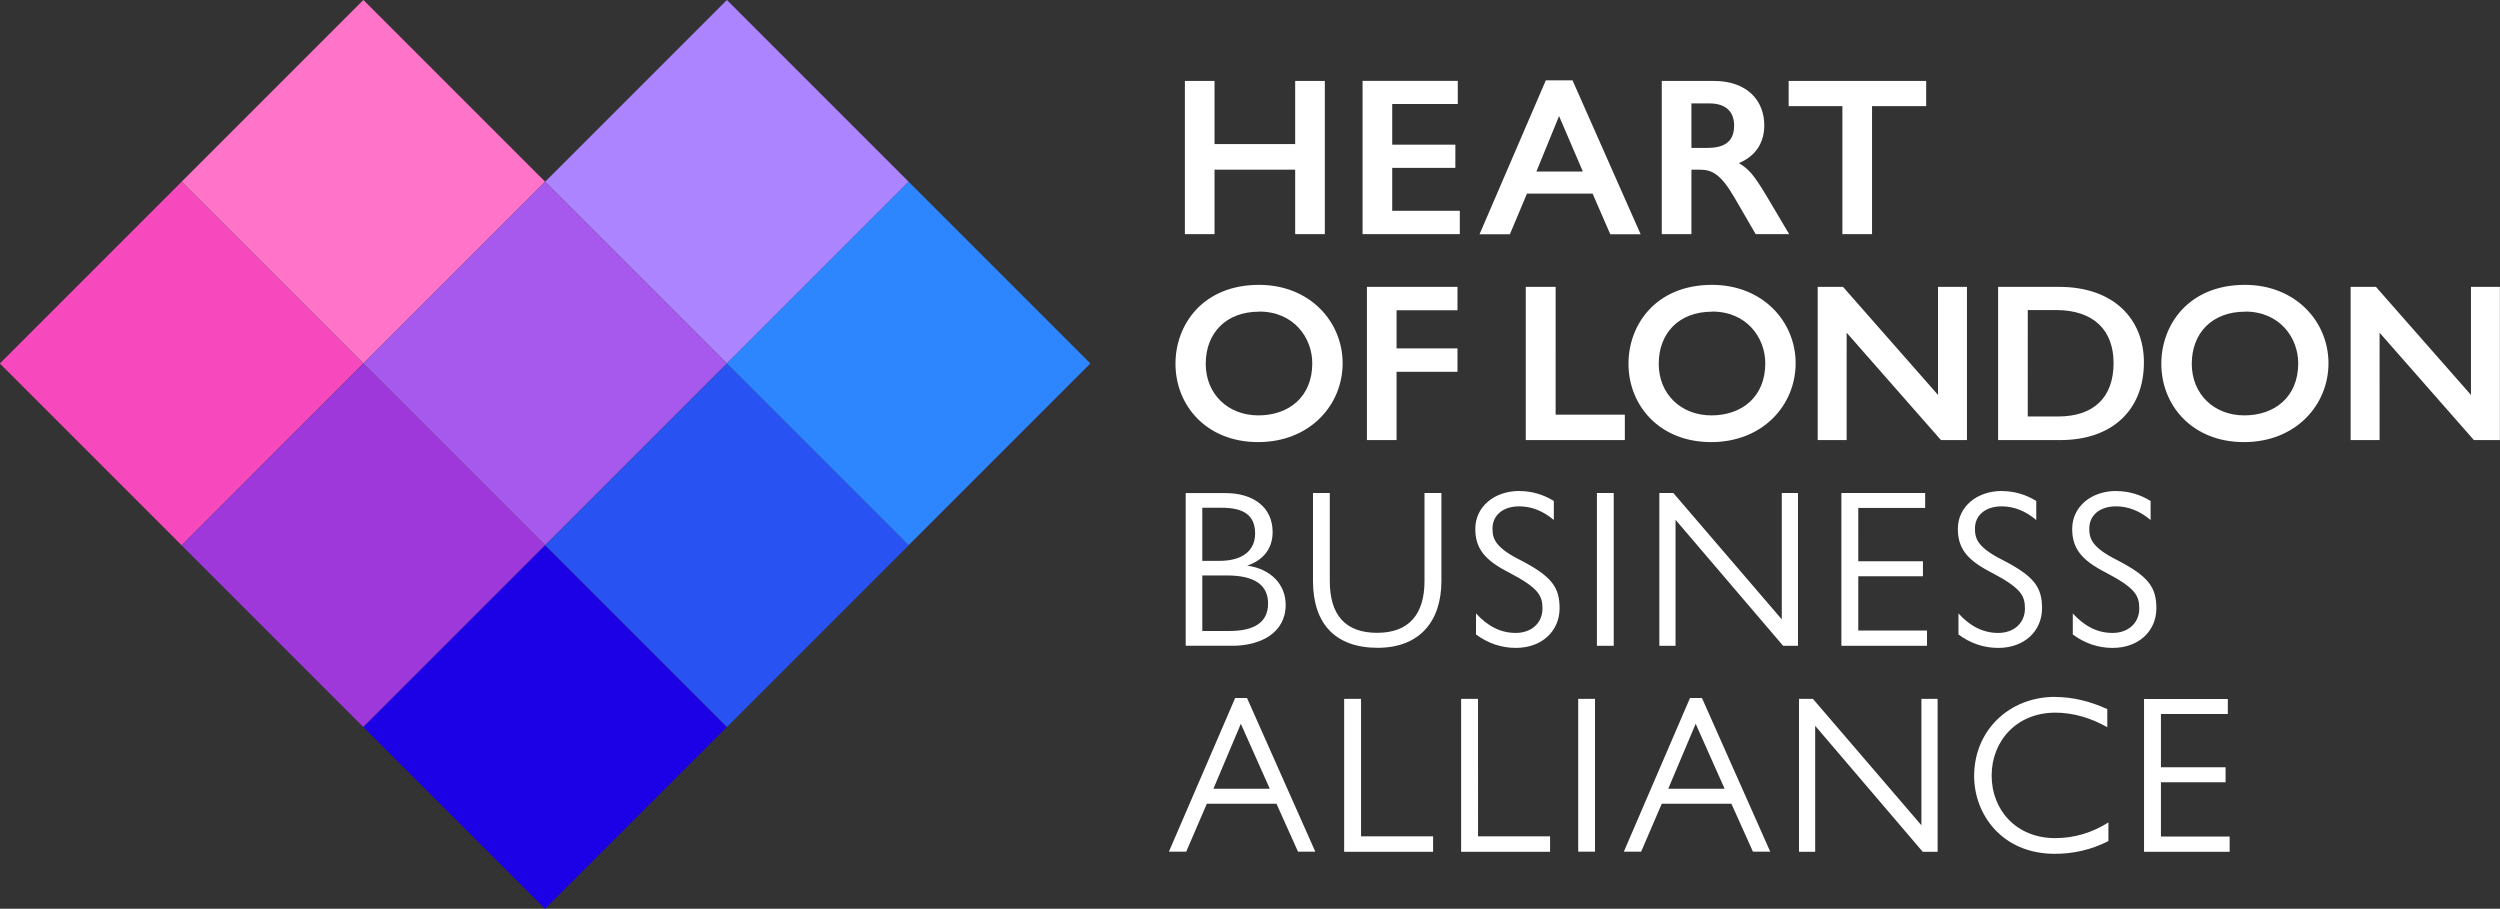 <svg xmlns="http://www.w3.org/2000/svg" data-name="Content Section" viewBox="0 0 247.07 89.81"><rect x="0" y="0" width="247.07" height="89.81" fill="#333333" stroke="none"/><path d="M0 35.91v.03l17.95 17.95 17.96-17.97-17.96-17.96L0 35.91z" style="fill:#f749bd;stroke-width:0"/><path d="M23.21 5.26h25.4v25.4h-25.4z" style="fill:#ff74c9;stroke-width:0" transform="rotate(-45 35.908 17.956)"/><path d="M23.21 41.19h25.4v25.4h-25.4z" style="fill:#9e38da;stroke-width:0" transform="rotate(-45 35.914 53.894)"/><path d="M41.17 23.22h25.4v25.4h-25.4z" style="fill:#a759ed;stroke-width:0" transform="rotate(-45 53.88 35.922)"/><path d="M59.14 5.26h25.4v25.4h-25.4z" style="fill:#ac84ff;stroke-width:0" transform="rotate(-45 71.84 17.963)"/><path d="M41.17 59.15h25.4v25.4h-25.4z" style="fill:#1c01e6;stroke-width:0" transform="rotate(-45 53.873 71.855)"/><path d="M59.14 41.19h25.4v25.4h-25.4z" style="stroke-width:0;fill:#2952f2" transform="rotate(-45 71.84 53.883)"/><path d="M77.1 23.22h25.4v25.4H77.1z" style="fill:#2e86ff;stroke-width:0" transform="rotate(-45 89.8 35.924)"/><path d="m122.07 68.98-6.55 15.19h1.71l2.04-4.74h6.88l2.13 4.74h1.71l-6.75-15.19h-1.18Zm.56 2.55 2.86 6.42h-5.57l2.71-6.42Zm10.21-2.46v15.11h8.79v-1.53h-7.12V69.07h-1.66Zm11.56 0v15.11h8.79v-1.53h-7.12V69.07h-1.66Zm11.57 15.1h1.66v-15.1h-1.66v15.1Zm11.05-15.19-6.54 15.19h1.71l2.04-4.74h6.88l2.13 4.74h1.71l-6.75-15.19h-1.18Zm.56 2.55 2.86 6.42h-5.57l2.71-6.42Zm10.21-2.46v15.11h1.6V71.73l10.63 12.45h1.47V69.07h-1.6v12.49l-10.72-12.49h-1.38Zm25.32-.2c-4.55 0-8.01 3.32-8.01 7.82 0 3.77 2.73 7.69 7.97 7.69 1.86 0 3.62-.4 5.3-1.26v-1.84c-1.62 1.02-3.37 1.55-5.26 1.55-3.86 0-6.28-2.79-6.28-6.18s2.44-6.22 6.3-6.22c1.77 0 3.53.53 5.13 1.44v-1.79c-1.71-.78-3.44-1.2-5.15-1.2m8.78.19v15.11h8.46v-1.51h-6.79v-5.36h6.39v-1.48h-6.39v-5.27h6.61v-1.48h-8.28Zm-94.71-20.35v15.1h4.62c2.77 0 5.26-1.26 5.26-4.05 0-1.99-1.44-3.54-3.8-3.87 1.62-.55 2.51-1.71 2.51-3.32 0-2.42-1.86-3.85-4.68-3.85h-3.91Zm1.64 1.46h1.93c2.24 0 3.29.8 3.29 2.55 0 1.55-1.07 2.7-3.55 2.7h-1.67v-5.25Zm0 12.18v-5.49h2.42c2.86 0 4.08 1.02 4.08 2.77 0 1.91-1.42 2.72-3.84 2.72h-2.66Zm10.94-13.64v8.7c0 4.23 2.22 6.6 6.39 6.6s6.3-2.64 6.3-6.6v-8.7h-1.67v8.7c0 3.28-1.53 5.12-4.68 5.12s-4.68-1.77-4.68-5.12v-8.7h-1.66Zm20.41-.2c-2.53 0-4.37 1.59-4.37 3.74 0 1.93.91 3.08 3.29 4.3 2.93 1.53 3.35 2.28 3.35 3.57 0 1.46-1.11 2.42-2.64 2.42s-2.8-.69-3.93-1.93v2.08c1.15.86 2.49 1.33 3.93 1.33 2.6 0 4.33-1.68 4.33-3.92 0-2.06-.76-3.15-3.88-4.76-2.51-1.26-2.75-2.13-2.75-3.12 0-1.31 1.04-2.19 2.64-2.19 1.24 0 2.38.47 3.42 1.35v-1.88c-1.02-.64-2.2-.98-3.37-.98m7.63 15.29h1.66v-15.1h-1.66v15.1Zm6.17-15.1v15.1h1.6V51.37l10.63 12.45h1.47v-15.1h-1.6v12.49l-10.72-12.49H164Zm17.99 0v15.1h8.46v-1.51h-6.79v-5.36h6.39v-1.48h-6.39V50.2h6.61v-1.48h-8.28Zm15.88-.2c-2.53 0-4.37 1.59-4.37 3.74 0 1.93.91 3.08 3.28 4.3 2.93 1.53 3.35 2.28 3.35 3.57 0 1.46-1.11 2.42-2.64 2.42s-2.8-.69-3.93-1.93v2.08c1.15.86 2.49 1.33 3.93 1.33 2.6 0 4.33-1.68 4.33-3.92 0-2.06-.75-3.15-3.88-4.76-2.51-1.26-2.75-2.13-2.75-3.12 0-1.31 1.04-2.19 2.64-2.19 1.24 0 2.37.47 3.42 1.35v-1.88c-1.02-.64-2.2-.98-3.37-.98m11.29-.01c-2.53 0-4.37 1.59-4.37 3.74 0 1.93.91 3.08 3.28 4.3 2.93 1.53 3.35 2.28 3.35 3.57 0 1.46-1.11 2.42-2.64 2.42s-2.8-.69-3.93-1.93v2.08c1.15.86 2.49 1.33 3.93 1.33 2.6 0 4.33-1.68 4.33-3.92 0-2.06-.76-3.15-3.88-4.76-2.51-1.26-2.75-2.13-2.75-3.12 0-1.31 1.04-2.19 2.64-2.19 1.24 0 2.38.47 3.42 1.35v-1.88c-1.02-.64-2.2-.98-3.37-.98m-84.74-20.38c-5.57 0-8.26 3.95-8.26 7.79 0 4.13 3.06 7.75 8.17 7.75s8.35-3.66 8.35-7.79-3.26-7.75-8.26-7.75m.02 2.64c3.42 0 5.24 2.6 5.24 5.11 0 3.35-2.35 5.15-5.33 5.15s-5.2-2.09-5.2-5.1 1.98-5.15 5.28-5.15m10.65-2.45v15.14h2.93v-6.75h6.02v-2.31h-6.02v-3.77h6.02v-2.31h-8.95Zm15.7 0v15.14h9.79v-2.51h-6.84V28.35h-2.95Zm18.41-.2c-5.57 0-8.26 3.95-8.26 7.79 0 4.13 3.06 7.75 8.17 7.75s8.35-3.66 8.35-7.79-3.26-7.75-8.26-7.75m.02 2.64c3.42 0 5.24 2.6 5.24 5.11 0 3.35-2.35 5.15-5.33 5.15s-5.2-2.09-5.2-5.1 1.98-5.15 5.28-5.15m10.43-2.45v15.14h2.86V32.88l9.32 10.61h2.57V28.35h-2.86v10.68l-9.39-10.68h-2.51Zm17.83 0v15.14h6.15c5.13 0 8.26-2.98 8.26-7.68 0-4.31-3.02-7.46-8.35-7.46h-6.06Zm2.93 12.81V30.64h2.77c3.8 0 5.71 2.04 5.71 5.24 0 3.37-1.93 5.28-5.48 5.28h-3Zm21.46-13.01c-5.57 0-8.26 3.95-8.26 7.79 0 4.13 3.06 7.75 8.17 7.75s8.35-3.66 8.35-7.79-3.26-7.75-8.26-7.75m.03 2.64c3.42 0 5.24 2.6 5.24 5.11 0 3.35-2.35 5.15-5.33 5.15s-5.19-2.09-5.19-5.1 1.98-5.15 5.28-5.15m10.42-2.45v15.14h2.86V32.88l9.32 10.61h2.57V28.35h-2.86v10.68l-9.39-10.68h-2.51ZM117.1 8v15.14h2.93v-6.37H128v6.37h2.93V8H128v6.24h-7.97V8h-2.93Zm17.56 0v15.14h9.61v-2.31h-6.68v-4.24h6.24V14.3h-6.24v-4.02h6.48V7.99h-9.41Zm18.11-.06-6.55 15.21h3l1.69-4.02h6.48l1.75 4.02h3l-6.73-15.21h-2.64Zm1.31 3.53 2.35 5.48h-4.59l2.24-5.48ZM164.23 8v15.14h2.93v-6.37h.84c1.18 0 2.06.42 3.42 2.77l2.09 3.6h3.31l-2.33-3.93c-1.22-2.02-1.71-2.53-2.64-3.09 1.69-.71 2.51-2.04 2.51-3.75 0-2.42-1.69-4.37-4.97-4.37h-5.15Zm2.93 2.22h1.78c1.62 0 2.44.82 2.44 2.18 0 1.8-1.2 2.22-2.73 2.22h-1.49v-4.4ZM176.77 8v2.49h5.31v12.65h2.93V10.49h5.35V8h-13.59Z" style="stroke-width:0;fill:#fff"/></svg>